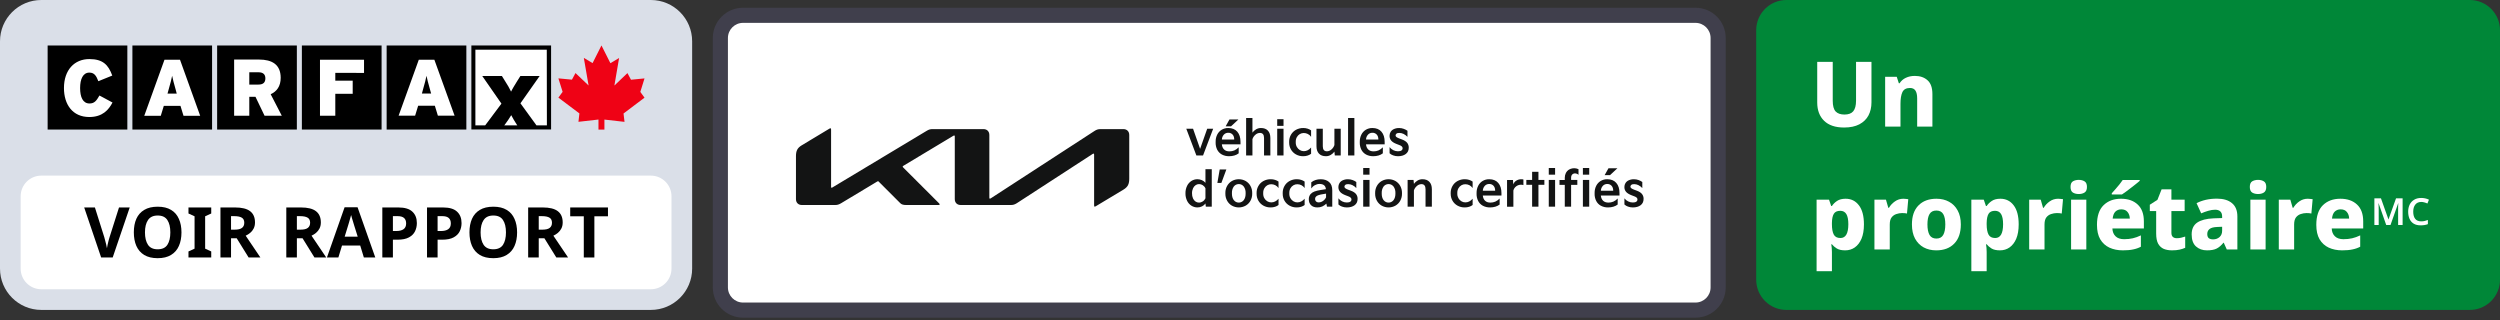 <svg xmlns="http://www.w3.org/2000/svg" version="1.1" width="242" height="31" viewBox="0 0 242 31"><rect x="0" y="0" width="242" height="31" fill="#333333" stroke="none"/><g><g id="View Report - Sm - Fr" xmlns="http://www.w3.org/2000/svg"><path d="M0 4C0 1.791 1.791 0 4 0H63C65.209 0 67 1.791 67 4V26C67 28.209 65.209 30 63 30H4C1.791 30 0 28.209 0 26V4Z" fill="#DADFE8" /><path d="M2 19C2 17.895 2.895 17 4 17H63C64.105 17 65 17.895 65 19V26C65 27.105 64.105 28 63 28H4C2.895 28 2 27.105 2 26V19Z" fill="white" /><path d="M12.817 4.404H20.529V12.54H12.817V4.404Z" fill="black" /><path d="M21.019 4.404H28.735V12.54H21.019V4.404Z" fill="black" /><path d="M29.221 4.404H36.937V12.54H29.221V4.404Z" fill="black" /><path d="M37.427 4.404H45.143V12.54H37.427V4.404Z" fill="black" /><path d="M4.611 4.404H12.327V12.54H4.611V4.404Z" fill="black" /><path d="M8.643 11.327C7.04 11.327 6.191 10.133 6.191 8.524C6.191 6.772 7.202 5.718 8.65 5.718C9.971 5.718 10.496 6.292 10.867 7.315L9.519 7.861C9.326 7.357 9.141 7.028 8.65 7.028C8.033 7.028 7.755 7.652 7.755 8.524C7.755 9.392 8.017 10.017 8.666 10.017C9.133 10.017 9.334 9.761 9.627 9.245L10.89 9.923C10.52 10.637 9.917 11.327 8.643 11.327Z" fill="white" /><path d="M17.107 9.059H16.215L16.316 8.695C16.509 8.005 16.594 7.702 16.663 7.338C16.733 7.702 16.818 7.997 17.011 8.695L17.107 9.059ZM19.378 11.21L17.424 5.78H15.922L13.964 11.21H15.563L15.856 10.249H17.47L17.764 11.21H19.378Z" fill="white" /><path d="M25.688 7.582C25.688 7.97 25.495 8.187 25.008 8.187H24.132V6.997H25.031C25.503 6.997 25.688 7.237 25.688 7.582ZM27.279 11.206L26.201 9.121C26.792 8.854 27.171 8.35 27.171 7.532C27.171 6.245 26.333 5.764 25.07 5.764H22.664V11.206H24.132V9.369H24.73L25.611 11.206H27.279Z" fill="white" /><path d="M32.457 7.051V7.811H34.141V9.082H32.457V11.206H30.974V5.78H35.238V7.059L32.457 7.051Z" fill="white" /><path d="M41.733 9.051H40.841L40.938 8.695C41.13 8.005 41.215 7.702 41.285 7.338C41.355 7.702 41.44 7.997 41.633 8.695L41.733 9.051ZM44.004 11.195L42.046 5.78H40.54L38.586 11.195H40.184L40.478 10.233H42.092L42.386 11.195H44.004Z" fill="white" /><path d="M49.487 11.144C49.302 11.454 49.097 11.753 48.881 12.044L48.811 12.137H50.078L50.016 12.044C49.808 11.703 49.63 11.439 49.487 11.144Z" fill="white" /><path d="M48.56 10.032L46.703 7.357H48.599L48.927 7.885C49.136 8.202 49.321 8.532 49.491 8.873C49.622 8.586 49.854 8.222 50.062 7.885L50.391 7.357H52.252L50.391 10.001L51.947 12.137H52.959V4.799H46.046V12.137H47L48.56 10.032Z" fill="white" /><path d="M45.629 4.404V12.532H53.345V4.404H45.629ZM48.811 12.137L48.881 12.044C49.097 11.753 49.302 11.454 49.487 11.144C49.63 11.439 49.808 11.703 50.016 12.044L50.078 12.137H48.811ZM52.939 12.137H51.928L50.375 10.001L52.233 7.357H50.375L50.043 7.885C49.839 8.222 49.607 8.586 49.472 8.873C49.306 8.532 49.116 8.202 48.908 7.885L48.58 7.357H46.684L48.541 10.032L46.965 12.137H46.012V4.807H52.928L52.939 12.137Z" fill="black" /><path d="M58.508 12.544V11.575L60.454 11.796L60.358 10.986L62.389 9.454L61.983 8.896L62.389 7.59L61.08 7.718L60.736 7.075L59.473 8.28L59.929 5.613L59.087 6.117L58.226 4.408L58.222 4.4L57.361 6.109L56.515 5.605L56.975 8.276L55.708 7.071L55.364 7.71L54.051 7.586L54.461 8.889L54.051 9.451L56.087 10.978L55.994 11.792L57.932 11.571V12.544H58.508Z" fill="#EF0215" /><path d="M12.557 20.082L10.909 24.924H9.791L8.149 20.082H9.187L10.096 22.965C10.109 23.014 10.134 23.107 10.17 23.242C10.207 23.374 10.243 23.514 10.279 23.663C10.315 23.808 10.34 23.93 10.353 24.029C10.367 23.93 10.39 23.808 10.421 23.663C10.457 23.514 10.491 23.374 10.523 23.242C10.559 23.107 10.586 23.014 10.604 22.965L11.52 20.082H12.557Z" fill="black" /><path d="M17.566 22.497C17.566 22.998 17.483 23.437 17.315 23.812C17.152 24.183 16.899 24.472 16.556 24.68C16.217 24.888 15.785 24.992 15.261 24.992C14.736 24.992 14.302 24.888 13.959 24.68C13.619 24.472 13.366 24.181 13.199 23.805C13.036 23.43 12.955 22.992 12.955 22.49C12.955 21.988 13.036 21.552 13.199 21.181C13.366 20.81 13.619 20.523 13.959 20.32C14.302 20.112 14.738 20.008 15.267 20.008C15.792 20.008 16.223 20.112 16.562 20.32C16.902 20.523 17.152 20.812 17.315 21.188C17.483 21.558 17.566 21.995 17.566 22.497ZM14.033 22.497C14.033 23.003 14.13 23.403 14.325 23.697C14.519 23.986 14.831 24.131 15.261 24.131C15.699 24.131 16.013 23.986 16.203 23.697C16.393 23.403 16.488 23.003 16.488 22.497C16.488 21.99 16.393 21.592 16.203 21.303C16.013 21.009 15.701 20.862 15.267 20.862C14.833 20.862 14.519 21.009 14.325 21.303C14.13 21.592 14.033 21.99 14.033 22.497Z" fill="black" /><path d="M20.448 24.924H18.244V24.341L18.834 24.07V20.937L18.244 20.666V20.082H20.448V20.666L19.858 20.937V24.07L20.448 24.341V24.924Z" fill="black" /><path d="M22.751 20.082C23.411 20.082 23.897 20.202 24.209 20.442C24.525 20.681 24.684 21.045 24.684 21.534C24.684 21.755 24.641 21.95 24.555 22.117C24.473 22.279 24.363 22.42 24.223 22.537C24.087 22.65 23.94 22.743 23.782 22.815L25.206 24.924H24.067L22.914 23.066H22.364V24.924H21.34V20.082H22.751ZM22.676 20.923H22.364V22.232H22.697C23.036 22.232 23.278 22.176 23.422 22.062C23.572 21.95 23.646 21.782 23.646 21.561C23.646 21.33 23.567 21.167 23.409 21.073C23.25 20.973 23.006 20.923 22.676 20.923Z" fill="black" /><path d="M29.125 20.082C29.785 20.082 30.271 20.202 30.583 20.442C30.899 20.681 31.058 21.045 31.058 21.534C31.058 21.755 31.015 21.95 30.929 22.117C30.847 22.279 30.736 22.42 30.596 22.537C30.461 22.65 30.314 22.743 30.156 22.815L31.58 24.924H30.44L29.288 23.066H28.738V24.924H27.714V20.082H29.125ZM29.05 20.923H28.738V22.232H29.07C29.41 22.232 29.651 22.176 29.796 22.062C29.945 21.95 30.02 21.782 30.02 21.561C30.02 21.33 29.941 21.167 29.783 21.073C29.624 20.973 29.38 20.923 29.05 20.923Z" fill="black" /><path d="M35.222 24.924L34.87 23.771H33.106L32.754 24.924H31.648L33.357 20.062H34.612L36.328 24.924H35.222ZM34.626 22.91L34.273 21.785C34.25 21.708 34.221 21.61 34.185 21.493C34.148 21.375 34.112 21.256 34.076 21.134C34.04 21.011 34.011 20.905 33.988 20.815C33.965 20.905 33.934 21.018 33.893 21.154C33.857 21.285 33.821 21.412 33.785 21.534C33.753 21.651 33.728 21.735 33.71 21.785L33.364 22.91H34.626Z" fill="black" /><path d="M38.555 20.082C39.179 20.082 39.633 20.218 39.918 20.489C40.207 20.756 40.352 21.125 40.352 21.595C40.352 21.879 40.293 22.144 40.175 22.388C40.058 22.632 39.861 22.829 39.586 22.978C39.314 23.127 38.944 23.202 38.473 23.202H38.033V24.924H37.009V20.082H38.555ZM38.501 20.923H38.033V22.361H38.372C38.661 22.361 38.889 22.304 39.057 22.191C39.228 22.074 39.314 21.886 39.314 21.628C39.314 21.158 39.043 20.923 38.501 20.923Z" fill="black" /><path d="M42.881 20.082C43.505 20.082 43.959 20.218 44.244 20.489C44.533 20.756 44.678 21.125 44.678 21.595C44.678 21.879 44.619 22.144 44.502 22.388C44.384 22.632 44.187 22.829 43.911 22.978C43.64 23.127 43.27 23.202 42.799 23.202H42.359V24.924H41.335V20.082H42.881ZM42.827 20.923H42.359V22.361H42.698C42.987 22.361 43.215 22.304 43.383 22.191C43.554 22.074 43.64 21.886 43.64 21.628C43.64 21.158 43.369 20.923 42.827 20.923Z" fill="black" /><path d="M50.055 22.497C50.055 22.998 49.971 23.437 49.804 23.812C49.641 24.183 49.388 24.472 49.044 24.68C48.705 24.888 48.274 24.992 47.749 24.992C47.225 24.992 46.791 24.888 46.447 24.68C46.108 24.472 45.855 24.181 45.688 23.805C45.525 23.43 45.444 22.992 45.444 22.49C45.444 21.988 45.525 21.552 45.688 21.181C45.855 20.81 46.108 20.523 46.447 20.32C46.791 20.112 47.227 20.008 47.756 20.008C48.28 20.008 48.712 20.112 49.051 20.32C49.39 20.523 49.641 20.812 49.804 21.188C49.971 21.558 50.055 21.995 50.055 22.497ZM46.522 22.497C46.522 23.003 46.619 23.403 46.813 23.697C47.008 23.986 47.32 24.131 47.749 24.131C48.188 24.131 48.502 23.986 48.692 23.697C48.882 23.403 48.977 23.003 48.977 22.497C48.977 21.99 48.882 21.592 48.692 21.303C48.502 21.009 48.19 20.862 47.756 20.862C47.322 20.862 47.008 21.009 46.813 21.303C46.619 21.592 46.522 21.99 46.522 22.497Z" fill="black" /><path d="M52.536 20.082C53.196 20.082 53.682 20.202 53.994 20.442C54.311 20.681 54.469 21.045 54.469 21.534C54.469 21.755 54.426 21.95 54.34 22.117C54.259 22.279 54.148 22.42 54.008 22.537C53.872 22.65 53.725 22.743 53.567 22.815L54.991 24.924H53.852L52.699 23.066H52.15V24.924H51.126V20.082H52.536ZM52.462 20.923H52.15V22.232H52.482C52.821 22.232 53.063 22.176 53.208 22.062C53.357 21.95 53.431 21.782 53.431 21.561C53.431 21.33 53.352 21.167 53.194 21.073C53.036 20.973 52.792 20.923 52.462 20.923Z" fill="black" /><path d="M57.535 24.924H56.511V20.937H55.196V20.082H58.851V20.937H57.535V24.924Z" fill="black" /></g></g><g transform="translate(69)"><path d="M95.122 0.75H2.927C1.31 0.75 0 2.06 0 3.677V27.823C0 29.44 1.31 30.75 2.927 30.75H95.122C96.738 30.75 98.049 29.44 98.049 27.823V3.677C98.049 2.06 96.738 0.75 95.122 0.75Z" fill="#403F4C" xmlns="http://www.w3.org/2000/svg" /><path d="M95.122 2.213H2.927C2.119 2.213 1.463 2.869 1.463 3.677V27.823C1.463 28.631 2.119 29.287 2.927 29.287H95.122C95.93 29.287 96.585 28.631 96.585 27.823V3.677C96.585 2.869 95.93 2.213 95.122 2.213Z" fill="white" xmlns="http://www.w3.org/2000/svg" /><path d="M40.311 13.064C40.311 12.724 40.084 12.497 39.744 12.497H37.535C37.294 12.497 37.132 12.557 36.955 12.673L26.9 19.203C26.871 19.223 26.847 19.233 26.823 19.233C26.787 19.233 26.768 19.198 26.768 19.139V13.064C26.768 12.724 26.541 12.497 26.201 12.497H21.297C21.047 12.497 20.913 12.536 20.696 12.668L11.582 18.143C11.552 18.162 11.527 18.177 11.502 18.177C11.464 18.177 11.449 18.149 11.449 18.091V12.553C11.449 12.459 11.427 12.416 11.386 12.416C11.364 12.416 11.339 12.423 11.312 12.439L8.615 14.061C8.162 14.332 8.049 14.626 8.049 15.135V19.277C8.049 19.617 8.276 19.844 8.615 19.844H11.848C12.055 19.844 12.202 19.802 12.415 19.675L15.928 17.564C15.95 17.55 15.975 17.541 15.993 17.541C16.015 17.541 16.034 17.553 16.053 17.574L18.153 19.674C18.285 19.806 18.474 19.844 18.719 19.844H21.853C21.912 19.844 21.963 19.825 21.963 19.784C21.963 19.748 21.932 19.713 21.886 19.667L18.423 16.204C18.388 16.169 18.38 16.15 18.38 16.129C18.38 16.106 18.393 16.082 18.441 16.053L23.29 13.14C23.32 13.122 23.344 13.111 23.369 13.111C23.402 13.111 23.423 13.152 23.423 13.197V19.277C23.423 19.617 23.65 19.844 23.99 19.844H28.863C29.052 19.844 29.221 19.803 29.427 19.67L36.778 14.896C36.807 14.878 36.83 14.867 36.856 14.867C36.893 14.867 36.91 14.908 36.91 14.962V19.887C36.91 19.978 36.939 20.004 36.973 20.004C36.998 20.004 37.027 19.992 37.063 19.97L39.744 18.36C40.197 18.087 40.311 17.793 40.311 17.283V13.064Z" fill="#131414" xmlns="http://www.w3.org/2000/svg" /><path fill-rule="evenodd" clip-rule="evenodd" d="M47.454 15.051L48.435 12.463H47.857L47.17 14.41L46.488 12.463H45.833L46.81 15.051H47.454ZM50.875 11.565H50.012L49.643 12.229H50.164L50.875 11.565ZM48.672 13.8C48.667 14.037 48.719 14.273 48.823 14.487C48.923 14.684 49.078 14.846 49.272 14.954C49.491 15.07 49.736 15.128 49.986 15.121C50.158 15.121 50.33 15.098 50.495 15.049C50.644 15.006 50.783 14.935 50.905 14.842V14.259C50.785 14.388 50.64 14.491 50.479 14.563C50.33 14.623 50.171 14.655 50.01 14.653C49.795 14.653 49.624 14.594 49.498 14.476C49.371 14.358 49.297 14.189 49.275 13.971H51.081V13.733C51.081 13.316 50.978 12.989 50.771 12.75C50.564 12.511 50.273 12.392 49.896 12.392C49.673 12.387 49.451 12.446 49.259 12.56C49.074 12.672 48.924 12.836 48.828 13.029C48.724 13.239 48.67 13.47 48.674 13.704V13.8H48.672ZM49.279 13.505C49.283 13.329 49.352 13.161 49.471 13.031C49.579 12.914 49.732 12.85 49.891 12.852C50.05 12.845 50.206 12.907 50.315 13.024C50.42 13.14 50.473 13.3 50.473 13.505H49.279ZM52.236 15.051V13.473C52.289 13.306 52.388 13.156 52.523 13.044C52.642 12.933 52.798 12.869 52.961 12.867C53.226 12.867 53.359 13.031 53.359 13.359V15.051H53.971V13.359C53.971 13.05 53.891 12.811 53.731 12.643C53.571 12.475 53.348 12.392 53.06 12.392C52.894 12.389 52.729 12.435 52.587 12.519C52.449 12.6 52.329 12.708 52.236 12.837V11.42H51.624V15.051H52.236ZM55.245 11.536H54.634V12.184H55.245V11.536ZM55.245 12.463H54.634V15.051H55.245V12.463ZM55.791 13.809C55.789 14.039 55.848 14.265 55.962 14.466C56.075 14.666 56.242 14.832 56.442 14.944C56.657 15.065 56.9 15.126 57.147 15.121C57.296 15.124 57.446 15.102 57.587 15.055C57.705 15.017 57.815 14.959 57.914 14.885V14.278C57.711 14.515 57.476 14.634 57.207 14.634C57.074 14.634 56.942 14.597 56.828 14.527C56.706 14.455 56.607 14.352 56.538 14.228C56.465 14.098 56.427 13.953 56.429 13.804V13.709C56.426 13.557 56.463 13.407 56.536 13.274C56.603 13.152 56.701 13.05 56.82 12.979C56.937 12.91 57.07 12.874 57.206 12.875C57.341 12.875 57.476 12.906 57.597 12.968C57.725 13.031 57.834 13.126 57.913 13.245V12.619C57.811 12.547 57.699 12.493 57.581 12.456C57.447 12.412 57.305 12.391 57.164 12.392C56.913 12.387 56.664 12.449 56.443 12.569C56.241 12.681 56.074 12.848 55.96 13.05C55.847 13.25 55.788 13.477 55.79 13.709V13.809H55.791ZM58.435 12.463H59.047V14.154C59.047 14.483 59.18 14.646 59.445 14.646C59.609 14.643 59.764 14.58 59.883 14.469C60.018 14.356 60.116 14.207 60.171 14.04V12.463H60.782V15.051H60.209L60.171 14.677C60.077 14.805 59.957 14.913 59.819 14.994C59.676 15.08 59.513 15.124 59.346 15.121C59.058 15.121 58.835 15.038 58.675 14.87C58.515 14.702 58.435 14.465 58.435 14.154V12.463ZM62.104 11.42H61.492V15.051H62.104V11.42ZM62.626 13.8C62.621 14.037 62.673 14.273 62.777 14.487C62.877 14.684 63.032 14.846 63.226 14.954C63.445 15.07 63.69 15.128 63.94 15.121C64.112 15.121 64.284 15.098 64.449 15.049C64.597 15.006 64.737 14.935 64.859 14.842V14.259C64.739 14.388 64.594 14.491 64.433 14.563C64.284 14.623 64.125 14.655 63.964 14.653C63.749 14.653 63.578 14.594 63.452 14.476C63.325 14.358 63.251 14.189 63.229 13.971H65.035V13.733C65.035 13.316 64.932 12.989 64.725 12.75C64.518 12.511 64.227 12.392 63.85 12.392C63.627 12.387 63.405 12.446 63.213 12.56C63.028 12.672 62.878 12.836 62.782 13.029C62.678 13.239 62.624 13.47 62.628 13.704V13.8H62.626ZM63.232 13.505C63.236 13.329 63.305 13.161 63.424 13.031C63.532 12.914 63.685 12.85 63.843 12.852C64.003 12.845 64.158 12.907 64.267 13.024C64.373 13.14 64.426 13.3 64.426 13.505H63.232ZM65.512 14.838C65.611 14.929 65.73 14.998 65.858 15.041C66.005 15.096 66.16 15.123 66.318 15.123C66.634 15.123 66.888 15.051 67.079 14.907C67.27 14.764 67.367 14.561 67.367 14.298C67.372 14.124 67.317 13.953 67.208 13.817C67.102 13.69 66.933 13.582 66.703 13.497L66.447 13.402C66.349 13.368 66.257 13.321 66.172 13.262C66.121 13.225 66.091 13.166 66.091 13.103C66.094 13.04 66.125 12.982 66.174 12.942C66.23 12.891 66.322 12.867 66.451 12.867C66.591 12.867 66.729 12.899 66.857 12.96C67.003 13.03 67.134 13.128 67.243 13.247V12.659C67.132 12.581 67.011 12.517 66.882 12.472C66.741 12.42 66.591 12.393 66.442 12.393C66.265 12.388 66.09 12.423 65.928 12.495C65.798 12.553 65.689 12.648 65.612 12.767C65.543 12.88 65.507 13.009 65.508 13.142C65.501 13.318 65.563 13.49 65.678 13.622C65.792 13.747 65.961 13.852 66.186 13.937L66.447 14.037C66.542 14.066 66.63 14.115 66.705 14.18C66.75 14.226 66.776 14.29 66.773 14.354C66.773 14.438 66.734 14.517 66.665 14.563C66.591 14.616 66.478 14.644 66.323 14.644C66.169 14.644 66.016 14.608 65.877 14.54C65.734 14.469 65.609 14.367 65.512 14.241V14.838ZM45.753 18.714C45.747 18.965 45.801 19.211 45.91 19.437C46.003 19.632 46.149 19.797 46.331 19.913C46.506 20.023 46.708 20.081 46.914 20.079C47.069 20.08 47.223 20.044 47.362 19.973C47.492 19.909 47.603 19.813 47.687 19.696L47.725 20.008H48.299V16.377H47.687V17.695C47.593 17.586 47.477 17.499 47.345 17.441C47.209 17.38 47.062 17.348 46.914 17.348C46.708 17.347 46.505 17.404 46.331 17.514C46.149 17.631 46.003 17.796 45.91 17.99C45.801 18.215 45.747 18.463 45.753 18.713V18.714ZM46.388 18.714C46.383 18.544 46.417 18.376 46.488 18.222C46.543 18.099 46.631 17.994 46.744 17.918C46.839 17.855 46.951 17.82 47.066 17.819C47.194 17.819 47.321 17.857 47.428 17.928C47.542 18.002 47.631 18.107 47.687 18.231V19.198C47.63 19.321 47.539 19.427 47.424 19.5C47.315 19.572 47.188 19.611 47.057 19.611C46.94 19.611 46.826 19.576 46.73 19.511C46.621 19.435 46.535 19.331 46.483 19.208C46.416 19.052 46.383 18.885 46.388 18.715V18.714ZM49.711 16.406H49.067L48.84 17.71H49.228L49.711 16.406ZM49.616 18.753C49.612 18.989 49.67 19.223 49.784 19.43C49.892 19.628 50.053 19.793 50.248 19.906C50.662 20.137 51.166 20.137 51.581 19.906C51.776 19.794 51.937 19.63 52.045 19.433C52.159 19.224 52.218 18.99 52.213 18.753V18.671C52.216 18.436 52.158 18.204 52.045 17.998C51.937 17.8 51.777 17.636 51.581 17.522C51.167 17.291 50.663 17.291 50.248 17.522C50.053 17.636 49.893 17.8 49.784 17.998C49.67 18.204 49.612 18.436 49.616 18.671V18.753ZM50.251 18.671C50.243 18.455 50.304 18.241 50.426 18.062C50.629 17.792 51.011 17.738 51.28 17.94C51.326 17.975 51.367 18.016 51.401 18.062C51.523 18.241 51.584 18.455 51.576 18.671V18.753C51.576 18.999 51.518 19.203 51.401 19.366C51.199 19.637 50.816 19.691 50.547 19.488C50.501 19.453 50.461 19.413 50.426 19.366C50.309 19.204 50.251 18.999 50.251 18.753V18.671ZM52.64 18.766C52.638 18.997 52.697 19.223 52.81 19.423C52.924 19.624 53.09 19.789 53.291 19.902C53.505 20.022 53.749 20.084 53.995 20.079C54.145 20.081 54.294 20.059 54.436 20.013C54.554 19.975 54.664 19.917 54.762 19.843V19.236C54.56 19.473 54.324 19.591 54.056 19.591C53.922 19.591 53.79 19.554 53.677 19.485C53.555 19.413 53.455 19.31 53.387 19.186C53.314 19.056 53.276 18.91 53.278 18.762V18.667C53.275 18.515 53.312 18.364 53.385 18.231C53.452 18.11 53.549 18.008 53.669 17.937C53.786 17.867 53.919 17.831 54.054 17.833C54.19 17.833 54.324 17.864 54.446 17.925C54.574 17.989 54.682 18.084 54.761 18.202V17.576C54.659 17.505 54.548 17.45 54.43 17.413C54.295 17.369 54.154 17.348 54.013 17.349C53.761 17.345 53.512 17.406 53.292 17.527C53.089 17.639 52.922 17.806 52.809 18.008C52.695 18.208 52.636 18.435 52.639 18.667V18.766H52.64ZM55.167 18.766C55.164 18.997 55.223 19.223 55.337 19.423C55.45 19.624 55.617 19.789 55.818 19.902C56.032 20.022 56.275 20.084 56.522 20.079C56.672 20.081 56.821 20.059 56.962 20.013C57.081 19.975 57.191 19.917 57.289 19.843V19.236C57.086 19.473 56.851 19.591 56.583 19.591C56.449 19.591 56.317 19.554 56.204 19.485C56.082 19.413 55.982 19.31 55.914 19.186C55.841 19.056 55.803 18.91 55.805 18.762V18.667C55.802 18.515 55.839 18.364 55.912 18.231C55.979 18.11 56.076 18.008 56.196 17.937C56.312 17.867 56.446 17.831 56.581 17.833C56.717 17.833 56.851 17.864 56.973 17.925C57.1 17.989 57.209 18.084 57.288 18.202V17.576C57.186 17.505 57.075 17.45 56.957 17.413C56.822 17.369 56.681 17.348 56.54 17.349C56.288 17.345 56.039 17.406 55.819 17.527C55.616 17.639 55.449 17.806 55.336 18.008C55.222 18.208 55.163 18.435 55.166 18.667V18.766H55.167ZM57.692 19.283C57.692 19.53 57.765 19.723 57.913 19.866C58.06 20.008 58.262 20.079 58.522 20.079C58.685 20.082 58.846 20.051 58.996 19.986C59.143 19.917 59.277 19.823 59.394 19.709L59.451 20.008H59.963V18.421C59.963 18.061 59.86 17.792 59.653 17.616C59.445 17.439 59.178 17.351 58.85 17.351C58.484 17.351 58.177 17.45 57.93 17.649V18.241C58.023 18.108 58.144 17.998 58.288 17.922C58.42 17.848 58.569 17.807 58.721 17.806C59.109 17.806 59.318 17.975 59.347 18.313L58.801 18.399C58.609 18.427 58.42 18.473 58.237 18.539C58.093 18.59 57.965 18.676 57.863 18.788C57.748 18.929 57.687 19.105 57.692 19.287V19.283ZM58.3 19.254C58.297 19.17 58.33 19.087 58.39 19.027C58.451 18.973 58.522 18.931 58.598 18.902C58.745 18.851 58.898 18.815 59.054 18.795L59.362 18.743V19.104C59.296 19.243 59.196 19.362 59.07 19.45C58.946 19.543 58.795 19.592 58.641 19.592C58.55 19.597 58.459 19.565 58.392 19.502C58.328 19.436 58.295 19.347 58.3 19.255V19.254ZM60.56 19.795C60.66 19.887 60.778 19.955 60.906 19.999C61.053 20.054 61.209 20.08 61.366 20.08C61.682 20.08 61.936 20.008 62.127 19.865C62.319 19.721 62.415 19.518 62.415 19.255C62.421 19.081 62.365 18.91 62.256 18.774C62.151 18.647 61.981 18.539 61.751 18.455L61.495 18.36C61.398 18.326 61.305 18.279 61.22 18.22C61.169 18.183 61.139 18.123 61.139 18.061C61.143 17.997 61.173 17.939 61.223 17.9C61.278 17.849 61.37 17.824 61.499 17.824C61.64 17.824 61.778 17.857 61.905 17.917C62.051 17.988 62.182 18.085 62.291 18.204V17.617C62.181 17.538 62.059 17.475 61.931 17.429C61.789 17.377 61.64 17.351 61.49 17.351C61.313 17.346 61.138 17.381 60.976 17.453C60.846 17.511 60.737 17.605 60.661 17.725C60.591 17.837 60.555 17.967 60.556 18.099C60.549 18.275 60.611 18.448 60.727 18.58C60.84 18.705 61.009 18.809 61.234 18.895L61.495 18.995C61.59 19.024 61.678 19.072 61.753 19.137C61.798 19.183 61.824 19.247 61.822 19.312C61.822 19.395 61.782 19.474 61.713 19.521C61.64 19.574 61.526 19.602 61.371 19.602C61.217 19.602 61.064 19.566 60.925 19.497C60.782 19.427 60.657 19.325 60.56 19.198V19.795ZM63.57 16.262H62.958V16.91H63.57V16.262ZM63.57 17.42H62.958V20.008H63.57V17.42ZM64.114 18.753C64.111 18.989 64.169 19.223 64.282 19.43C64.39 19.628 64.551 19.793 64.747 19.906C65.161 20.137 65.665 20.137 66.079 19.906C66.274 19.794 66.435 19.63 66.544 19.433C66.657 19.224 66.717 18.99 66.712 18.753V18.671C66.714 18.436 66.656 18.204 66.544 17.998C66.435 17.8 66.275 17.636 66.079 17.522C65.666 17.291 65.162 17.291 64.747 17.522C64.551 17.636 64.391 17.8 64.282 17.998C64.169 18.204 64.111 18.436 64.114 18.671V18.753ZM64.751 18.671C64.742 18.455 64.804 18.241 64.925 18.062C65.128 17.792 65.51 17.738 65.779 17.94C65.826 17.975 65.866 18.016 65.901 18.062C66.023 18.241 66.084 18.455 66.076 18.671V18.753C66.076 18.999 66.018 19.203 65.901 19.366C65.698 19.637 65.316 19.691 65.047 19.488C65.001 19.453 64.96 19.413 64.925 19.366C64.808 19.204 64.751 18.999 64.751 18.753V18.671ZM67.868 20.008V18.43C67.921 18.264 68.021 18.115 68.156 18.002C68.275 17.89 68.431 17.827 68.594 17.824C68.859 17.824 68.992 17.989 68.992 18.317V20.008H69.604V18.317C69.604 18.008 69.524 17.769 69.364 17.601C69.204 17.433 68.981 17.349 68.693 17.349C68.526 17.347 68.362 17.392 68.219 17.477C68.081 17.558 67.962 17.666 67.868 17.794L67.83 17.42H67.257V20.008H67.868ZM71.429 18.766C71.426 18.997 71.485 19.223 71.599 19.423C71.712 19.624 71.879 19.789 72.08 19.902C72.294 20.022 72.537 20.084 72.784 20.079C72.933 20.081 73.083 20.059 73.224 20.013C73.343 19.975 73.453 19.917 73.551 19.843V19.236C73.348 19.473 73.113 19.591 72.844 19.591C72.711 19.591 72.579 19.554 72.466 19.485C72.344 19.413 72.244 19.31 72.176 19.186C72.103 19.056 72.065 18.91 72.067 18.762V18.667C72.064 18.515 72.1 18.364 72.174 18.231C72.241 18.11 72.338 18.008 72.457 17.937C72.574 17.867 72.708 17.831 72.843 17.833C72.979 17.833 73.113 17.864 73.235 17.925C73.362 17.989 73.47 18.084 73.55 18.202V17.576C73.448 17.506 73.337 17.45 73.219 17.413C73.084 17.37 72.943 17.348 72.802 17.349C72.55 17.345 72.301 17.406 72.081 17.527C71.878 17.639 71.711 17.806 71.598 18.008C71.484 18.208 71.425 18.435 71.427 18.667V18.766H71.429ZM73.931 18.757C73.927 18.995 73.979 19.231 74.083 19.444C74.181 19.641 74.338 19.805 74.531 19.911C74.75 20.028 74.996 20.086 75.245 20.079C75.418 20.079 75.589 20.056 75.755 20.006C75.903 19.963 76.042 19.892 76.165 19.8V19.217C76.044 19.346 75.9 19.449 75.739 19.521C75.589 19.581 75.43 19.612 75.269 19.611C75.054 19.611 74.883 19.552 74.757 19.434C74.631 19.316 74.557 19.146 74.535 18.929H76.341V18.691C76.341 18.274 76.238 17.946 76.03 17.707C75.823 17.469 75.532 17.349 75.156 17.349C74.932 17.345 74.711 17.404 74.519 17.517C74.333 17.63 74.184 17.793 74.088 17.987C73.983 18.196 73.93 18.428 73.933 18.662V18.757H73.931ZM74.537 18.463C74.542 18.287 74.61 18.119 74.729 17.989C74.837 17.872 74.99 17.807 75.149 17.809C75.309 17.802 75.464 17.866 75.573 17.982C75.678 18.098 75.731 18.258 75.731 18.463H74.537ZM77.495 20.008V18.444C77.535 18.28 77.633 18.134 77.769 18.034C77.905 17.933 78.07 17.879 78.239 17.88C78.316 17.88 78.393 17.892 78.466 17.918V17.374C78.4 17.356 78.33 17.348 78.262 17.351C78.09 17.347 77.921 17.395 77.776 17.486C77.641 17.571 77.538 17.698 77.484 17.849L77.456 17.422H76.882V20.011H77.494L77.495 20.008ZM79.309 20.008H79.921V17.889H80.495V17.42H79.921V16.633H79.309V17.42H78.75V17.889H79.309V20.008ZM81.533 16.262H80.921V16.91H81.533V16.262ZM81.533 17.42H80.921V20.008H81.533V17.42ZM82.471 17.894V20.008H83.083V17.894H83.685V17.42H83.083V17.212C83.083 17.073 83.119 16.967 83.189 16.894C83.261 16.821 83.36 16.782 83.462 16.785C83.525 16.785 83.588 16.798 83.647 16.823C83.704 16.847 83.755 16.88 83.799 16.923V16.378C83.737 16.348 83.671 16.325 83.604 16.31C83.36 16.253 83.102 16.291 82.883 16.415C82.75 16.496 82.642 16.614 82.573 16.754C82.506 16.893 82.47 17.045 82.471 17.2V17.422H81.959V17.896H82.471V17.894ZM84.836 16.262H84.224V16.91H84.836V16.262ZM84.836 17.42H84.224V20.008H84.836V17.42ZM87.562 16.291H86.699L86.329 16.954H86.85L87.562 16.291ZM85.357 18.757C85.352 18.995 85.404 19.231 85.509 19.444C85.607 19.641 85.764 19.805 85.957 19.911C86.176 20.028 86.422 20.086 86.671 20.079C86.844 20.079 87.015 20.056 87.181 20.006C87.329 19.963 87.468 19.892 87.591 19.8V19.217C87.47 19.346 87.326 19.449 87.164 19.521C87.015 19.581 86.856 19.612 86.695 19.611C86.481 19.611 86.309 19.552 86.183 19.434C86.057 19.316 85.983 19.146 85.961 18.929H87.767V18.691C87.767 18.274 87.664 17.946 87.456 17.707C87.249 17.469 86.958 17.349 86.582 17.349C86.358 17.345 86.137 17.404 85.944 17.517C85.759 17.63 85.61 17.793 85.513 17.987C85.409 18.196 85.356 18.428 85.359 18.662V18.757H85.357ZM85.964 18.463C85.969 18.287 86.037 18.119 86.156 17.989C86.264 17.872 86.417 17.807 86.576 17.809C86.736 17.802 86.891 17.865 87 17.982C87.105 18.098 87.159 18.258 87.159 18.463H85.964ZM88.244 19.795C88.344 19.887 88.462 19.955 88.591 19.999C88.738 20.054 88.893 20.08 89.051 20.08C89.367 20.08 89.621 20.008 89.812 19.865C90.003 19.721 90.098 19.518 90.099 19.255C90.105 19.081 90.049 18.91 89.94 18.774C89.835 18.647 89.667 18.539 89.435 18.455L89.179 18.36C89.082 18.326 88.989 18.279 88.905 18.22C88.854 18.183 88.823 18.123 88.823 18.061C88.827 17.997 88.857 17.939 88.907 17.9C88.963 17.849 89.055 17.824 89.184 17.824C89.324 17.824 89.462 17.857 89.589 17.917C89.735 17.988 89.866 18.085 89.975 18.204V17.617C89.865 17.538 89.743 17.475 89.615 17.429C89.474 17.377 89.324 17.351 89.175 17.351C88.997 17.346 88.822 17.381 88.66 17.453C88.53 17.511 88.421 17.605 88.345 17.725C88.275 17.837 88.24 17.967 88.241 18.099C88.234 18.275 88.295 18.448 88.411 18.58C88.525 18.705 88.694 18.809 88.918 18.895L89.179 18.995C89.274 19.024 89.362 19.072 89.438 19.137C89.483 19.183 89.508 19.247 89.506 19.312C89.506 19.395 89.465 19.474 89.397 19.521C89.324 19.574 89.21 19.602 89.055 19.602C88.901 19.602 88.748 19.566 88.609 19.497C88.467 19.428 88.341 19.325 88.244 19.198V19.795Z" fill="#131414" xmlns="http://www.w3.org/2000/svg" /></g><g transform="translate(170)"><g id="One Owner - Sm - Fr" xmlns="http://www.w3.org/2000/svg"><path d="M0 2.927C0 1.31 1.31 8.39233e-05 2.927 8.39233e-05L69.073 0C70.69 0 72 1.31 72 2.927V27.073C72 28.69 70.69 30 69.073 30L2.927 30C1.31 30 0 28.69 0 27.073V2.927Z" fill="#008738" /><path d="M8.655 19.238C9.194 19.238 9.624 19.452 9.946 19.879C10.268 20.301 10.429 20.915 10.429 21.723C10.429 22.273 10.35 22.736 10.192 23.11C10.034 23.479 9.817 23.76 9.542 23.953C9.273 24.141 8.963 24.234 8.611 24.234C8.266 24.234 7.994 24.173 7.795 24.05C7.602 23.927 7.447 23.792 7.33 23.646H7.268C7.286 23.757 7.3 23.874 7.312 23.997C7.324 24.12 7.33 24.252 7.33 24.392V26.254H5.846V19.326H7.049L7.259 19.941H7.33C7.452 19.753 7.619 19.589 7.83 19.449C8.041 19.308 8.316 19.238 8.655 19.238ZM8.137 20.406C7.839 20.406 7.631 20.503 7.514 20.696C7.397 20.889 7.335 21.184 7.33 21.582V21.714C7.33 22.142 7.388 22.469 7.505 22.698C7.622 22.926 7.839 23.04 8.155 23.04C8.664 23.04 8.919 22.595 8.919 21.706C8.919 21.261 8.854 20.933 8.726 20.722C8.597 20.511 8.401 20.406 8.137 20.406Z" fill="white" /><path d="M14.246 19.238C14.322 19.238 14.407 19.244 14.501 19.256C14.594 19.262 14.667 19.27 14.72 19.282L14.597 20.669C14.48 20.64 14.322 20.625 14.123 20.625C13.936 20.625 13.748 20.658 13.561 20.722C13.38 20.781 13.227 20.889 13.104 21.047C12.987 21.205 12.929 21.433 12.929 21.732V24.146H11.445V19.326H12.56L12.788 20.116H12.85C12.99 19.876 13.181 19.671 13.421 19.502C13.666 19.326 13.941 19.238 14.246 19.238Z" fill="white" /><path d="M19.808 21.723C19.808 22.531 19.594 23.151 19.166 23.584C18.745 24.018 18.166 24.234 17.428 24.234C16.971 24.234 16.565 24.138 16.207 23.945C15.856 23.751 15.578 23.467 15.373 23.093C15.174 22.718 15.075 22.262 15.075 21.723C15.075 20.927 15.286 20.315 15.707 19.888C16.128 19.455 16.711 19.238 17.454 19.238C17.911 19.238 18.315 19.335 18.666 19.528C19.023 19.721 19.301 20.002 19.5 20.371C19.705 20.74 19.808 21.19 19.808 21.723ZM16.576 21.723C16.576 22.168 16.644 22.507 16.778 22.742C16.913 22.976 17.135 23.093 17.445 23.093C17.75 23.093 17.969 22.976 18.104 22.742C18.239 22.507 18.306 22.168 18.306 21.723C18.306 21.278 18.239 20.945 18.104 20.722C17.969 20.494 17.747 20.38 17.437 20.38C17.132 20.38 16.913 20.494 16.778 20.722C16.644 20.945 16.576 21.278 16.576 21.723Z" fill="white" /><path d="M23.635 19.238C24.174 19.238 24.604 19.452 24.926 19.879C25.248 20.301 25.409 20.915 25.409 21.723C25.409 22.273 25.33 22.736 25.172 23.11C25.014 23.479 24.797 23.76 24.522 23.953C24.253 24.141 23.943 24.234 23.591 24.234C23.246 24.234 22.974 24.173 22.775 24.05C22.582 23.927 22.427 23.792 22.309 23.646H22.248C22.266 23.757 22.28 23.874 22.292 23.997C22.304 24.12 22.309 24.252 22.309 24.392V26.254H20.826V19.326H22.029L22.239 19.941H22.309C22.432 19.753 22.599 19.589 22.81 19.449C23.021 19.308 23.296 19.238 23.635 19.238ZM23.117 20.406C22.819 20.406 22.611 20.503 22.494 20.696C22.377 20.889 22.315 21.184 22.309 21.582V21.714C22.309 22.142 22.368 22.469 22.485 22.698C22.602 22.926 22.819 23.04 23.135 23.04C23.644 23.04 23.899 22.595 23.899 21.706C23.899 21.261 23.834 20.933 23.706 20.722C23.577 20.511 23.381 20.406 23.117 20.406Z" fill="white" /><path d="M29.226 19.238C29.302 19.238 29.387 19.244 29.48 19.256C29.574 19.262 29.647 19.27 29.7 19.282L29.577 20.669C29.46 20.64 29.302 20.625 29.103 20.625C28.916 20.625 28.728 20.658 28.541 20.722C28.36 20.781 28.207 20.889 28.084 21.047C27.967 21.205 27.909 21.433 27.909 21.732V24.146H26.425V19.326H27.54L27.768 20.116H27.83C27.97 19.876 28.16 19.671 28.401 19.502C28.646 19.326 28.922 19.238 29.226 19.238Z" fill="white" /><path d="M31.227 17.412C31.444 17.412 31.628 17.459 31.78 17.552C31.939 17.646 32.017 17.827 32.017 18.097C32.017 18.36 31.939 18.542 31.78 18.641C31.628 18.735 31.444 18.782 31.227 18.782C31.005 18.782 30.815 18.735 30.657 18.641C30.504 18.542 30.428 18.36 30.428 18.097C30.428 17.827 30.504 17.646 30.657 17.552C30.815 17.459 31.005 17.412 31.227 17.412ZM31.956 19.326V24.146H30.481V19.326H31.956Z" fill="white" /><path d="M35.314 19.238C35.993 19.238 36.532 19.425 36.93 19.8C37.328 20.169 37.527 20.713 37.527 21.433V22.118H34.48C34.492 22.434 34.594 22.686 34.787 22.873C34.98 23.061 35.256 23.154 35.613 23.154C35.923 23.154 36.204 23.125 36.456 23.066C36.707 23.008 36.968 22.914 37.237 22.785V23.883C37.003 24.006 36.751 24.094 36.482 24.146C36.213 24.205 35.882 24.234 35.49 24.234C35.004 24.234 34.571 24.146 34.19 23.971C33.816 23.795 33.52 23.526 33.303 23.163C33.093 22.8 32.987 22.335 32.987 21.767C32.987 20.912 33.201 20.277 33.628 19.862C34.056 19.446 34.618 19.238 35.314 19.238ZM35.34 20.265C35.112 20.265 34.922 20.339 34.77 20.485C34.623 20.631 34.536 20.857 34.506 21.161H36.166C36.16 20.904 36.087 20.69 35.946 20.52C35.812 20.35 35.61 20.265 35.34 20.265ZM37.123 17.421V17.508C37.029 17.59 36.909 17.69 36.763 17.807C36.617 17.924 36.459 18.047 36.289 18.176C36.125 18.305 35.964 18.427 35.806 18.544C35.654 18.656 35.519 18.749 35.402 18.826H34.419V18.711C34.512 18.6 34.626 18.471 34.761 18.325C34.896 18.173 35.027 18.018 35.156 17.86C35.285 17.696 35.393 17.549 35.481 17.421H37.123Z" fill="white" /><path d="M40.71 23.058C40.856 23.058 40.994 23.043 41.123 23.014C41.257 22.985 41.392 22.946 41.527 22.9V23.988C41.369 24.059 41.187 24.117 40.982 24.164C40.777 24.211 40.535 24.234 40.254 24.234C39.955 24.234 39.689 24.187 39.455 24.094C39.226 23.994 39.045 23.827 38.91 23.593C38.781 23.353 38.717 23.023 38.717 22.601V20.432H38.102V19.818L38.84 19.343L39.244 18.325H40.192V19.326H41.474V20.432H40.192V22.548C40.192 22.718 40.239 22.847 40.333 22.935C40.426 23.017 40.552 23.058 40.71 23.058Z" fill="white" /><path d="M44.602 19.229C45.229 19.229 45.715 19.376 46.06 19.668C46.405 19.955 46.578 20.383 46.578 20.95V24.146H45.551L45.261 23.497H45.226C45.021 23.754 44.804 23.942 44.576 24.059C44.348 24.176 44.035 24.234 43.637 24.234C43.209 24.234 42.855 24.108 42.574 23.857C42.293 23.605 42.153 23.216 42.153 22.689C42.153 22.174 42.331 21.793 42.688 21.547C43.051 21.302 43.581 21.164 44.278 21.135L45.103 21.108V20.968C45.103 20.734 45.041 20.564 44.919 20.459C44.801 20.353 44.638 20.301 44.427 20.301C44.21 20.301 43.988 20.336 43.76 20.406C43.537 20.47 43.309 20.552 43.075 20.652L42.627 19.668C42.89 19.528 43.189 19.42 43.522 19.343C43.856 19.267 44.216 19.229 44.602 19.229ZM45.103 21.951L44.655 21.969C44.286 21.981 44.029 22.048 43.882 22.171C43.736 22.288 43.663 22.449 43.663 22.654C43.663 22.841 43.713 22.976 43.812 23.058C43.917 23.134 44.055 23.172 44.225 23.172C44.471 23.172 44.678 23.099 44.848 22.952C45.018 22.8 45.103 22.595 45.103 22.338V21.951Z" fill="white" /><path d="M48.582 17.412C48.799 17.412 48.983 17.459 49.136 17.552C49.294 17.646 49.373 17.827 49.373 18.097C49.373 18.36 49.294 18.542 49.136 18.641C48.983 18.735 48.799 18.782 48.582 18.782C48.36 18.782 48.17 18.735 48.012 18.641C47.859 18.542 47.783 18.36 47.783 18.097C47.783 17.827 47.859 17.646 48.012 17.552C48.17 17.459 48.36 17.412 48.582 17.412ZM49.311 19.326V24.146H47.836V19.326H49.311Z" fill="white" /><path d="M53.389 19.238C53.465 19.238 53.55 19.244 53.644 19.256C53.738 19.262 53.811 19.27 53.864 19.282L53.741 20.669C53.623 20.64 53.465 20.625 53.266 20.625C53.079 20.625 52.892 20.658 52.705 20.722C52.523 20.781 52.371 20.889 52.248 21.047C52.131 21.205 52.072 21.433 52.072 21.732V24.146H50.588V19.326H51.703L51.932 20.116H51.993C52.134 19.876 52.324 19.671 52.564 19.502C52.81 19.326 53.085 19.238 53.389 19.238Z" fill="white" /><path d="M56.545 19.238C57.224 19.238 57.763 19.425 58.161 19.8C58.559 20.169 58.758 20.713 58.758 21.433V22.118H55.711C55.723 22.434 55.825 22.686 56.018 22.873C56.212 23.061 56.487 23.154 56.844 23.154C57.154 23.154 57.435 23.125 57.687 23.066C57.938 23.008 58.199 22.914 58.468 22.785V23.883C58.234 24.006 57.982 24.094 57.713 24.146C57.444 24.205 57.113 24.234 56.721 24.234C56.235 24.234 55.802 24.146 55.421 23.971C55.047 23.795 54.751 23.526 54.534 23.163C54.324 22.8 54.218 22.335 54.218 21.767C54.218 20.912 54.432 20.277 54.859 19.862C55.287 19.446 55.849 19.238 56.545 19.238ZM56.572 20.265C56.343 20.265 56.153 20.339 56.001 20.485C55.854 20.631 55.767 20.857 55.737 21.161H57.397C57.391 20.904 57.318 20.69 57.177 20.52C57.043 20.35 56.841 20.265 56.572 20.265Z" fill="white" /><path d="M11.158 5.987V9.912C11.158 10.386 11.061 10.807 10.868 11.176C10.675 11.539 10.379 11.826 9.981 12.037C9.589 12.242 9.097 12.344 8.506 12.344C7.663 12.344 7.019 12.127 6.574 11.694C6.13 11.261 5.907 10.67 5.907 9.921V5.987H7.409V9.754C7.409 10.24 7.502 10.585 7.69 10.79C7.883 10.989 8.167 11.088 8.541 11.088C8.933 11.088 9.217 10.983 9.393 10.772C9.574 10.556 9.665 10.213 9.665 9.745V5.987H11.158Z" fill="white" /><path d="M15.354 7.348C15.863 7.348 16.273 7.488 16.583 7.769C16.899 8.044 17.057 8.492 17.057 9.113V12.256H15.582V9.525C15.582 9.192 15.526 8.94 15.415 8.77C15.304 8.601 15.128 8.516 14.888 8.516C14.525 8.516 14.28 8.65 14.151 8.92C14.028 9.183 13.966 9.563 13.966 10.061V12.256H12.482V7.436H13.606L13.808 8.059H13.879C14.031 7.825 14.233 7.649 14.484 7.532C14.742 7.409 15.032 7.348 15.354 7.348Z" fill="white" /><path d="M62.573 19.198V21.778H62.138V20.288C62.138 20.222 62.138 20.149 62.138 20.068C62.141 19.985 62.144 19.908 62.147 19.839C62.15 19.768 62.153 19.714 62.156 19.678H62.142L61.402 21.778H60.985L60.248 19.673H60.235C60.238 19.706 60.241 19.76 60.244 19.835C60.247 19.907 60.25 19.986 60.253 20.073C60.256 20.157 60.258 20.234 60.258 20.306V21.778H59.84V19.198H60.477L61.2 21.235H61.209L61.936 19.198H62.573Z" fill="white" /><path d="M64.377 19.548C64.129 19.548 63.937 19.633 63.802 19.803C63.668 19.971 63.6 20.2 63.6 20.49C63.6 20.786 63.663 21.017 63.789 21.181C63.918 21.346 64.114 21.428 64.377 21.428C64.491 21.428 64.6 21.416 64.704 21.392C64.809 21.368 64.914 21.335 65.019 21.294V21.697C64.821 21.775 64.588 21.814 64.319 21.814C64.046 21.814 63.82 21.759 63.641 21.648C63.464 21.537 63.331 21.382 63.241 21.181C63.155 20.981 63.111 20.749 63.111 20.486C63.111 20.228 63.161 19.999 63.259 19.799C63.361 19.599 63.506 19.443 63.695 19.332C63.883 19.218 64.109 19.162 64.372 19.162C64.501 19.162 64.628 19.175 64.754 19.202C64.883 19.229 65.005 19.271 65.122 19.328L64.974 19.7C64.878 19.655 64.779 19.619 64.678 19.593C64.579 19.563 64.479 19.548 64.377 19.548Z" fill="white" /></g></g></svg>